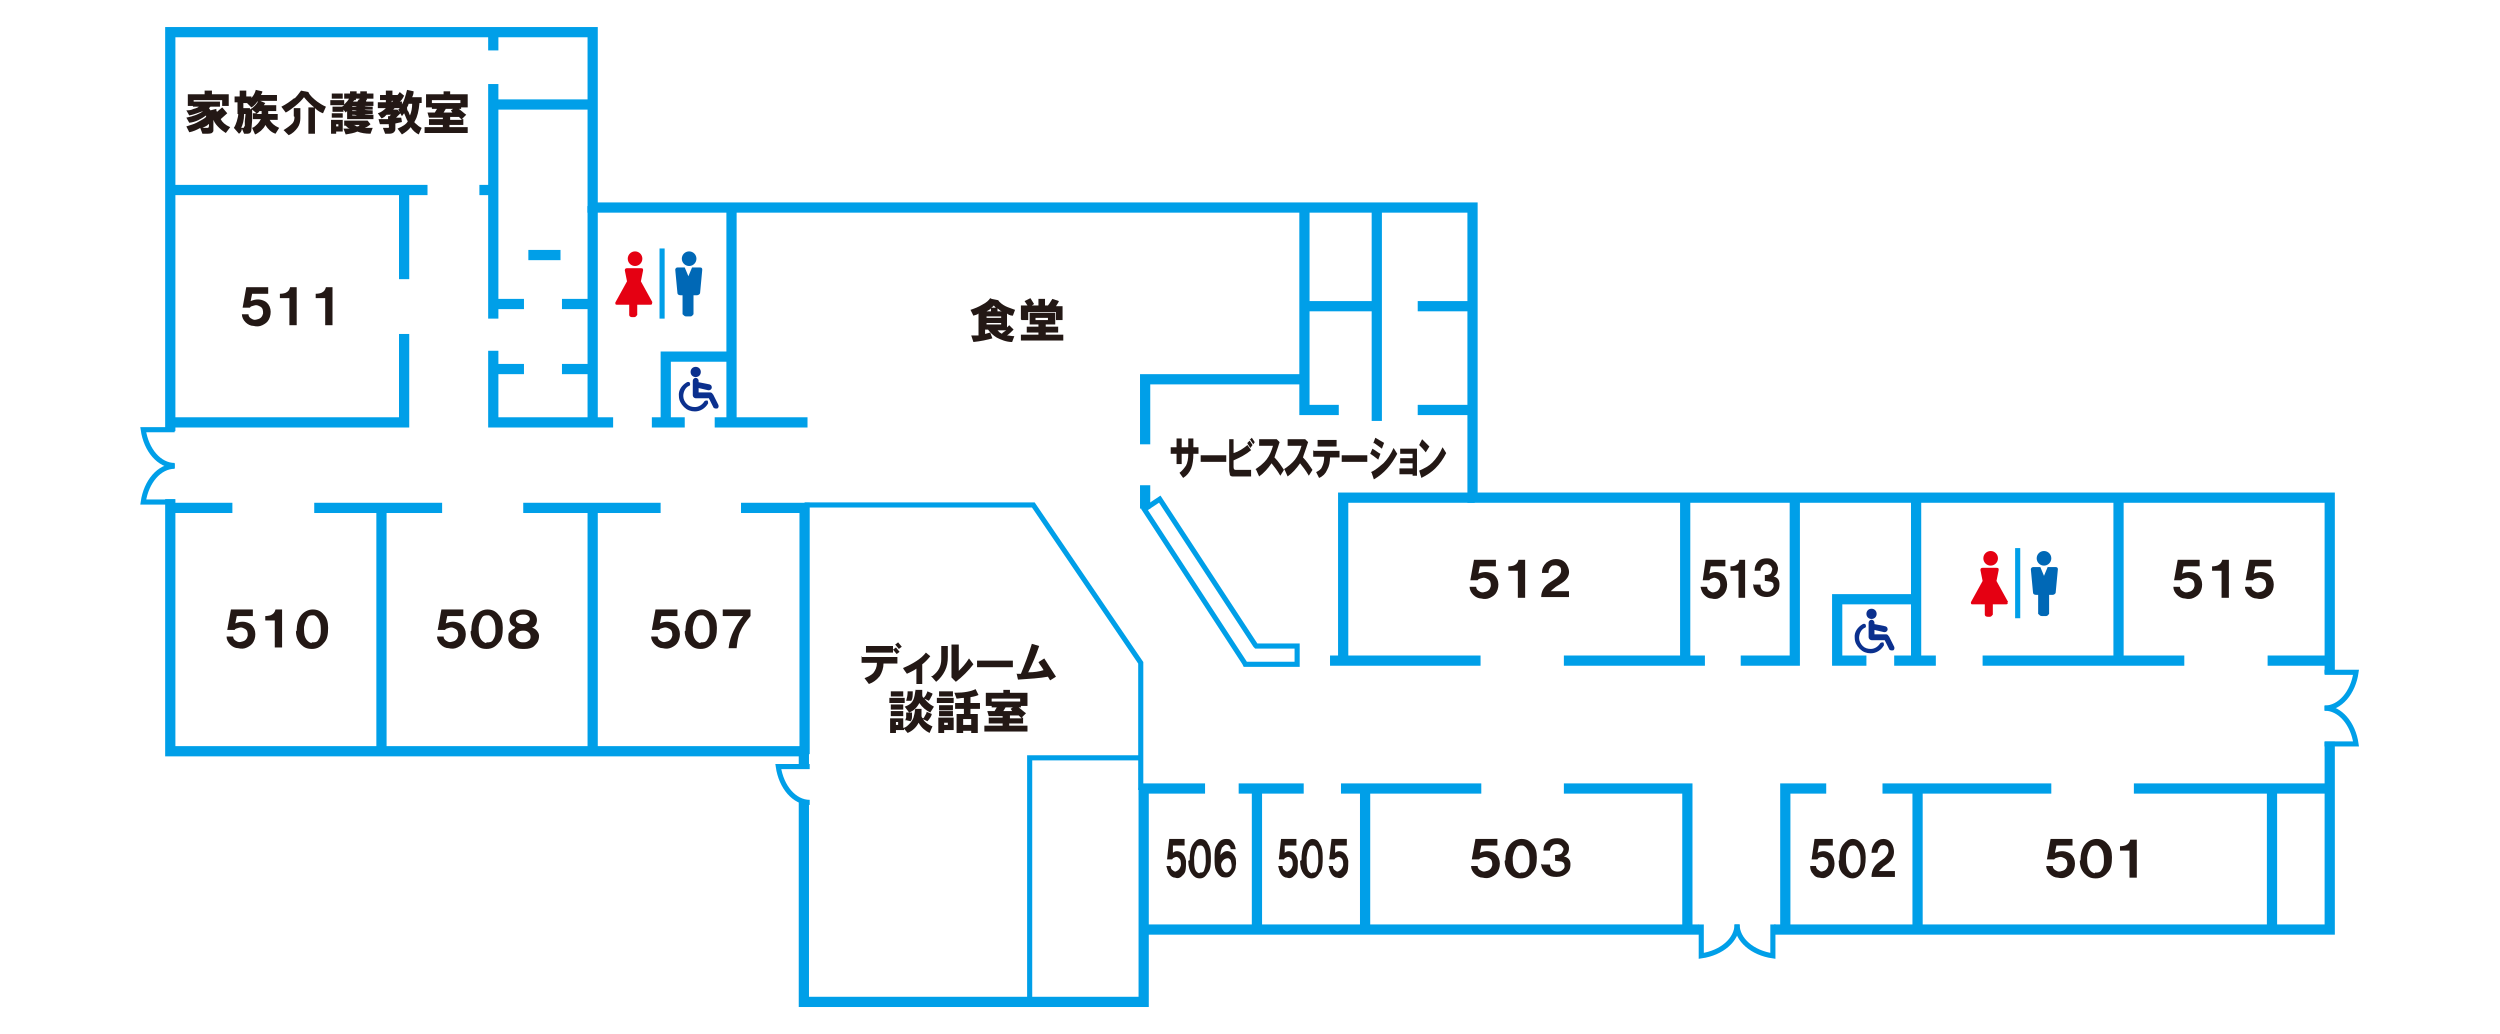 <?xml version="1.0" encoding="UTF-8"?>
<svg id="_3階B棟" data-name="3階B棟" xmlns="http://www.w3.org/2000/svg" version="1.1" viewBox="0 0 342.1 141.5">
  <defs>
    <style>
      .cls-1 {
        fill: #231815;
      }

      .cls-1, .cls-2, .cls-3, .cls-4 {
        stroke-width: 0px;
      }

      .cls-5 {
        stroke-width: .7px;
      }

      .cls-5, .cls-6 {
        fill: none;
        stroke: #009fe8;
        stroke-miterlimit: 10;
      }

      .cls-6 {
        stroke-width: 1.4px;
      }

      .cls-2 {
        fill: #0b308e;
      }

      .cls-3 {
        fill: #e50012;
      }

      .cls-4 {
        fill: #0068b6;
      }
    </style>
  </defs>
  <polyline class="cls-6" points="110 109.6 110 137.1 156.5 137.1 156.5 107.8"/>
  <polyline class="cls-6" points="23.3 68.3 23.3 102.8 110 102.8 110 105.1"/>
  <polyline class="cls-6" points="318.8 92.2 318.8 68.1 201.5 68.1 201.5 28.4 81.1 28.4 81.1 4.4 23.3 4.4 23.3 59"/>
  <polyline class="cls-6" points="242.8 127.2 318.8 127.2 318.8 101.5"/>
  <line class="cls-6" x1="232.5" y1="127.2" x2="156.5" y2="127.2"/>
  <line class="cls-6" x1="52.2" y1="103" x2="52.2" y2="69.6"/>
  <line class="cls-6" x1="81.1" y1="103" x2="81.1" y2="69.6"/>
  <line class="cls-6" x1="81.1" y1="57.4" x2="81.1" y2="28.2"/>
  <line class="cls-5" x1="90.6" y1="43.6" x2="90.6" y2="34"/>
  <line class="cls-5" x1="276.1" y1="84.6" x2="276.1" y2="75"/>
  <line class="cls-6" x1="23.3" y1="26" x2="58.5" y2="26"/>
  <line class="cls-6" x1="67.5" y1="14.3" x2="81.2" y2="14.3"/>
  <polyline class="cls-6" points="55.3 45.7 55.3 57.8 23.7 57.8"/>
  <polyline class="cls-6" points="67.5 48 67.5 57.8 83.9 57.8"/>
  <line class="cls-6" x1="97.8" y1="57.8" x2="110.5" y2="57.8"/>
  <polyline class="cls-6" points="99.9 48.8 91.1 48.8 91.1 57.7"/>
  <line class="cls-6" x1="55.3" y1="26.1" x2="55.3" y2="38.2"/>
  <line class="cls-6" x1="67.5" y1="11.5" x2="67.5" y2="43.6"/>
  <line class="cls-6" x1="67.5" y1="4.4" x2="67.5" y2="6.9"/>
  <polyline class="cls-6" points="110.1 103.2 110.1 69.5 101.4 69.5"/>
  <line class="cls-6" x1="43" y1="69.5" x2="60.5" y2="69.5"/>
  <line class="cls-6" x1="23.2" y1="69.5" x2="31.8" y2="69.5"/>
  <path class="cls-5" d="M110.8,109.8c-2.1,0-3.9-2.1-4.3-4.9h4.3"/>
  <g>
    <path class="cls-5" d="M318.1,96.9c2.1,0,3.9-2.1,4.3-4.9h-4.3"/>
    <path class="cls-5" d="M318.1,96.9c2.1,0,3.9,2.1,4.3,4.9h-4.3"/>
  </g>
  <g>
    <path class="cls-5" d="M23.9,63.8c-2.1,0-3.9,2.1-4.3,4.9h4.3"/>
    <path class="cls-5" d="M23.9,63.7c-2.1,0-3.9-2.1-4.3-4.9h4.3"/>
  </g>
  <g>
    <path class="cls-5" d="M237.7,126.5c0,2.1,2.1,3.9,4.9,4.3v-4.3"/>
    <path class="cls-5" d="M237.7,126.5c0,2.1-2.1,3.9-4.9,4.3v-4.3"/>
  </g>
  <line class="cls-6" x1="71.6" y1="69.5" x2="90.4" y2="69.5"/>
  <line class="cls-6" x1="172" y1="127" x2="172" y2="108"/>
  <line class="cls-6" x1="169.5" y1="107.9" x2="178.4" y2="107.9"/>
  <line class="cls-6" x1="183.5" y1="107.9" x2="202.7" y2="107.9"/>
  <line class="cls-6" x1="257.6" y1="107.9" x2="280.7" y2="107.9"/>
  <line class="cls-6" x1="292" y1="107.9" x2="318.7" y2="107.9"/>
  <line class="cls-6" x1="310.3" y1="90.4" x2="318.7" y2="90.4"/>
  <line class="cls-6" x1="214" y1="90.4" x2="233.3" y2="90.4"/>
  <line class="cls-6" x1="182" y1="90.4" x2="202.6" y2="90.4"/>
  <polyline class="cls-6" points="214 107.9 230.9 107.9 230.9 127"/>
  <polyline class="cls-6" points="249.9 107.9 244.3 107.9 244.3 127"/>
  <line class="cls-6" x1="65.6" y1="26" x2="67.3" y2="26"/>
  <line class="cls-6" x1="72.3" y1="34.9" x2="76.7" y2="34.9"/>
  <line class="cls-6" x1="67.3" y1="41.6" x2="71.7" y2="41.6"/>
  <line class="cls-6" x1="76.9" y1="41.6" x2="81" y2="41.6"/>
  <line class="cls-6" x1="67.3" y1="50.5" x2="71.7" y2="50.5"/>
  <line class="cls-6" x1="76.9" y1="50.5" x2="81" y2="50.5"/>
  <line class="cls-6" x1="100.1" y1="28.5" x2="100.1" y2="57.6"/>
  <line class="cls-6" x1="188.4" y1="28.5" x2="188.4" y2="57.6"/>
  <line class="cls-6" x1="194" y1="56.1" x2="201.7" y2="56.1"/>
  <line class="cls-6" x1="194" y1="41.9" x2="201.7" y2="41.9"/>
  <line class="cls-6" x1="178.4" y1="41.9" x2="188.2" y2="41.9"/>
  <polyline class="cls-6" points="178.6 51.9 156.7 51.9 156.7 60.8"/>
  <line class="cls-6" x1="156.7" y1="66.4" x2="156.7" y2="69.6"/>
  <polyline class="cls-6" points="178.5 28.5 178.5 56.1 183.2 56.1"/>
  <line class="cls-6" x1="89.2" y1="57.8" x2="93.7" y2="57.8"/>
  <polyline class="cls-5" points="110.1 69.1 141.4 69.1 156.1 90.7 156.1 108.1"/>
  <polyline class="cls-5" points="155.9 103.7 140.9 103.7 140.9 136.6"/>
  <polygon class="cls-5" points="170.3 90.7 156.6 69.7 158.7 68.3 171.8 88.3 171.9 88.4 177.5 88.4 177.5 90.9 170.4 90.9 170.3 90.7"/>
  <line class="cls-6" x1="156.2" y1="107.9" x2="164.9" y2="107.9"/>
  <line class="cls-6" x1="186.8" y1="127" x2="186.8" y2="108"/>
  <line class="cls-6" x1="262.4" y1="127" x2="262.4" y2="108"/>
  <line class="cls-6" x1="289.9" y1="90.3" x2="289.9" y2="68.2"/>
  <line class="cls-6" x1="230.6" y1="90.3" x2="230.6" y2="68.2"/>
  <line class="cls-6" x1="259.2" y1="90.4" x2="264.9" y2="90.4"/>
  <line class="cls-6" x1="262.2" y1="90.3" x2="262.2" y2="68.2"/>
  <line class="cls-6" x1="310.9" y1="127" x2="310.9" y2="107.6"/>
  <line class="cls-6" x1="271.3" y1="90.4" x2="298.9" y2="90.4"/>
  <polyline class="cls-6" points="238.2 90.4 245.6 90.4 245.6 68.2"/>
  <polyline class="cls-6" points="255.4 90.4 251.4 90.4 251.4 82 261.9 82"/>
  <polyline class="cls-6" points="201.8 68.1 183.8 68.1 183.8 90.5"/>
  <g>
    <g>
      <path class="cls-2" d="M97.5,53.9c0-.1-.2-.2-.3-.2h-1.6v-.6l1.3.3s0,0,.1,0c.2,0,.3-.1.4-.3,0-.2,0-.4-.3-.5l-1.5-.3v-.2c0-.2-.2-.4-.4-.4s-.4.2-.4.4v2c0,.2.2.4.4.4h1.8s.6,1.2.6,1.2c0,.1.2.2.3.2s.1,0,.2,0c.2,0,.3-.3.2-.5l-.7-1.4Z"/>
      <path class="cls-2" d="M95.2,51.6c.4,0,.7-.3.7-.7s-.3-.7-.7-.7-.7.3-.7.7.3.7.7.7Z"/>
    </g>
    <path class="cls-2" d="M95.1,56.3s0,0,0,0c.7,0,1.4-.4,1.8-1.1,0-.1,0-.3-.1-.4-.1,0-.3,0-.4.1-.3.5-.8.8-1.3.8-.4,0-.8-.1-1.1-.4-.3-.3-.5-.7-.5-1.1,0-.6.3-1.2.8-1.4.1,0,.2-.2.1-.4,0-.1-.2-.2-.4-.1-.7.4-1.2,1.1-1.1,1.9,0,.6.3,1.1.7,1.5.4.4.9.6,1.5.6Z"/>
  </g>
  <g>
    <g>
      <path class="cls-2" d="M258.4,87c0-.1-.2-.2-.3-.2h-1.6v-.6l1.3.3s0,0,.1,0c.2,0,.3-.1.4-.3,0-.2,0-.4-.3-.5l-1.5-.3v-.2c0-.2-.2-.4-.4-.4s-.4.2-.4.4v2c0,.2.2.4.4.4h1.8s.6,1.2.6,1.2c0,.1.2.2.3.2s.1,0,.2,0c.2,0,.3-.3.2-.5l-.7-1.4Z"/>
      <path class="cls-2" d="M256.1,84.7c.4,0,.7-.3.7-.7s-.3-.7-.7-.7-.7.3-.7.7.3.7.7.7Z"/>
    </g>
    <path class="cls-2" d="M256,89.4s0,0,0,0c.7,0,1.4-.4,1.8-1.1,0-.1,0-.3-.1-.4-.1,0-.3,0-.4.1-.3.5-.8.8-1.3.8-.4,0-.8-.1-1.1-.4-.3-.3-.5-.7-.5-1.1,0-.6.3-1.2.8-1.4.1,0,.2-.2.1-.4,0-.1-.2-.2-.4-.1-.7.4-1.2,1.1-1.1,1.9,0,.6.3,1.1.7,1.5.4.4.9.6,1.5.6Z"/>
  </g>
  <g>
    <circle class="cls-3" cx="86.9" cy="35.4" r="1"/>
    <path class="cls-3" d="M89.3,41.4l-1.6-2.9.3-1.5c0-.2,0-.3-.3-.3h-1.9c-.2,0-.3.1-.3.3l.3,1.5-1.6,2.9c0,.2,0,.3.2.3h1.7v1.4c0,.2.2.3.4.3h.3c.2,0,.3-.2.4-.3v-1.4h1.8c.2,0,.3-.1.2-.3Z"/>
  </g>
  <g>
    <circle class="cls-4" cx="94.3" cy="35.4" r="1"/>
    <path class="cls-4" d="M95.7,36.6h-1s-.5,1.2-.5,1.2l-.5-1.2h-1c-.2,0-.3.2-.3.3l.3,3.2c0,.2.2.3.4.3h.3v2.6c.2.2.3.3.5.3h.6c.2,0,.3-.2.4-.3v-2.6h.5c.2,0,.4-.2.4-.3l.3-3.2c0-.2-.1-.3-.3-.3Z"/>
  </g>
  <g>
    <circle class="cls-3" cx="272.4" cy="76.4" r="1"/>
    <path class="cls-3" d="M274.8,82.4l-1.6-2.9.3-1.5c0-.2,0-.3-.3-.3h-1.9c-.2,0-.3.1-.3.3l.3,1.5-1.6,2.9c0,.2,0,.3.2.3h1.7v1.4c0,.2.2.3.4.3h.3c.2,0,.3-.2.4-.3v-1.4h1.8c.2,0,.3-.1.2-.3Z"/>
  </g>
  <g>
    <circle class="cls-4" cx="279.7" cy="76.4" r="1"/>
    <path class="cls-4" d="M281.2,77.6h-1s-.5,1.2-.5,1.2l-.5-1.2h-1c-.2,0-.3.2-.3.3l.3,3.2c0,.2.2.3.4.3h.3v2.6c.2.2.3.3.5.3h.6c.2,0,.3-.2.4-.3v-2.6h.5c.2,0,.4-.2.4-.3l.3-3.2c0-.2-.1-.3-.3-.3Z"/>
  </g>
  <g>
    <path class="cls-1" d="M25.7,14.5v-1.6h2.3v-.5h1v.5h2.3v1.6h-.9v-.8h-3.9v.8h-.9ZM30.5,14.8l.6.7-.9.8c.2.4.6.8,1.3,1.1l-.6.8c-.3-.2-.6-.4-.9-.7-.3-.3-.6-.6-.8-1.1v.3c0,.2,0,.5,0,.7,0,.2,0,.4,0,.5,0,.1-.1.2-.2.3,0,0-.2.1-.6.1h-.7l-.3-.8c-.5.3-1,.5-1.5.6l-.4-.8c.6-.2,1-.3,1.4-.5.5-.3,1-.5,1.3-.8v-.2c-.7.5-1.4.9-2.3,1l-.4-.7c1-.2,1.8-.5,2.3-.9h0c-.6.2-1.3.5-1.9.6l-.4-.7c.3,0,.6,0,1-.2.4-.1.6-.2.7-.3h-.8v-.7h3.7v.7h-1.3l-.2.2.2.3.8-.2c0,.1,0,.3.1.4l.7-.6ZM28.5,17c-.1.2-.4.3-.8.5h.4c.1,0,.2,0,.3,0,.2,0,.2-.2.2-.5Z"/>
    <path class="cls-1" d="M32.5,15.6v-1.6h-.4v-.8h.7v-.8h.9v.8h.7v.2c.3-.3.5-.7.6-1.1l.9.2c0,.2-.1.3-.2.5h2.2v.8h-2.3l.7.3-.2.3h1.7v.8h-1.1v.4h1.3v.8h-1.1c.2.4.6.8,1.3,1.1l-.5.8c-.6-.2-1-.6-1.4-1.2-.1.3-.3.5-.6.8-.3.2-.5.4-.8.5l-.4-.9c.3-.1.5-.3.7-.5.2-.2.4-.5.5-.7h-1.1v-.8h.5l-.6-.5v1.5c0,0-.1,1.2-.1,1.2,0,.4-.2.6-.5.6h-.5l-.3-.7c0,.3-.2.6-.4.7l-.7-.8c.2-.3.3-.6.4-.9.1-.4.2-.7.2-1ZM35.4,13.9h-.2c0,0-.1.2-.3.4-.2.2-.3.3-.5.4l-.6-.6h-.5v.7h.9v.2c.5-.3.9-.7,1.1-1.1ZM35,15.6h.8v-.4h-.3c-.1.2-.3.3-.4.4ZM33.5,17.3v-.7c0,0,.1-1,.1-1h-.2c0,.9-.2,1.5-.4,1.9h.3c0,0,.1,0,.1-.2Z"/>
    <path class="cls-1" d="M40.3,13.5c.3-.3.6-.7.9-1.1l1,.2h0c.2.5.7.9,1.2,1.3.3.2.7.5,1.2.7l-.4.9c-.3-.1-.7-.3-1.1-.7v3.5h-.9v-3.6h.8c-.5-.4-1-.9-1.4-1.4-.3.4-.7.8-1.2,1.2-.5.4-.9.7-1.3.9l-.6-.8c.6-.3,1.2-.7,1.8-1.2ZM40.2,15.9v-1.1h.9v1.4c0,.4-.1.9-.4,1.3-.3.4-.7.8-1.2,1l-.7-.7c.5-.3.9-.6,1.2-.9.2-.2.3-.5.3-.9Z"/>
    <path class="cls-1" d="M47.8,13.5h-.7v-.7h.8v-.3h.9v.3h.5v-.3h.9v.3h.9v.7h-.9v.2h-.1v.2c-.1,0,1,0,1,0v.6h-1.2c0,.1,1.1.1,1.1.1v.4h-1.1c0,.1,1.1.1,1.1.1v.5h-1.1c0,.1,1.2.1,1.2.1v.6h-3.6v-1.1l-.2.2-.3-.4v.3h-1.5v-.7h1.3l.3-.2h-1.9v-.7h1.9v.6c.3-.3.6-.6.7-.9ZM45.4,12.8h1.5v.7h-1.5v-.7ZM48.4,13.9h.5l.2-.3h.1s0-.1,0-.1h-.5v.2h-.2l-.2.2ZM48.2,14.6h.6c0-.1-.6-.1-.6-.1h0ZM48.2,15.2h.6c0-.1-.6-.1-.6-.1h0ZM45.4,16.1v-.6h1.5v.6h-1.5ZM48.2,15.8h.6c0-.1-.6-.1-.6-.1h0ZM45.3,16.4h1.6v1.6h-.9v.3h-.7v-1.9ZM47.1,17.1v-.6h3.2s.4.5.4.5c-.2.2-.5.4-.8.5.2,0,.6,0,1.1,0l-.3.8c-.7,0-1.3-.1-1.8-.3-.4.2-1,.3-1.6.4l-.3-.8c.3,0,.6,0,.9,0-.2,0-.4-.2-.6-.4h-.2ZM46,17.3h.3v-.3h-.3v.3ZM49.2,17.1h-.8c.1,0,.3.1.4.2.2,0,.3,0,.4-.2Z"/>
    <path class="cls-1" d="M56.7,16.7c0,.1.2.2.4.4.2.2.4.3.6.4l-.4.9c-.4-.2-.8-.5-1.1-1-.3.4-.7.7-1.2,1l-.6-.8c.7-.3,1.2-.6,1.4-1-.2-.3-.3-.7-.5-1.1l-.3.4-.5-.9.2-.2h-.7l-.2.2h.6l.4.5-.6.6h.7c0-.1.1.6.1.6l-.9.2v.7c0,.2,0,.3-.2.5-.1.1-.3.2-.6.2h-.6l-.3-.8h.6c.2,0,.3,0,.2-.3v-.2h-1.2c0,.1-.2-.7-.2-.7h1.3v-.4h.2s.2-.2.2-.2h-.6c0,0-.1.1-.3.3-.2.1-.3.2-.4.2l-.5-.7c.4-.1.8-.4,1.1-.7h-1.1v-.8h1.1v-.3h-.8v-.7h.8v-.6h.9v.6h.7c.2-.2.2-.3.3-.4l.6.5c-.2.4-.4.7-.6.8h.3v.4c.3-.5.5-1.2.7-2l.9.2c0,.1,0,.4-.2.8h1.3v.8h-.3c-.1,1.1-.3,1.9-.6,2.4ZM53.6,14l.2-.2h-.2v.2ZM56.4,14.2h-.5c0,.2-.1.3-.2.5,0,.2,0,.4.2.6.1.3.2.5.2.5.2-.5.3-1,.3-1.6Z"/>
    <path class="cls-1" d="M59.9,14.9h-.8v-.2h-.8v-1.8h2.4v-.4h.9v.4h2.4v1.8h-.9v.2h-.3c.4.3.7.6,1,.8l-.6.6h.2v.8h-1.9v.3h2.5v.8h-5.9v-.8h2.5v-.3h-1.9v-.8h1.9v-.2h-1.9c0,0-.2-.7-.2-.7h1l.3-.5ZM63,14.1v-.4h-3.9v.4h3.9ZM60.7,15.4h1.2c0,0-.2-.3-.2-.3l.3-.2h-1l-.3.5ZM61.6,16.4h1.6l-.4-.4h-1.2v.4Z"/>
  </g>
  <g>
    <path class="cls-1" d="M135.7,40.9l1,.2h-.1c.2.3.6.6,1,.8.4.2.8.3,1.3.5l-.3.8c-.4,0-.7-.2-.8-.3v1.9l.3-.3.6.6c-.3.3-.6.6-.9.8.3,0,.6.1,1,.1l-.3.8c-.8,0-1.5-.3-2.1-.6-.5-.3-.9-.7-1.2-1.1h-.4v.6l.7-.2.3.8c-.7.2-1.6.4-2.6.5l-.3-.9h1v-3c-.2.2-.5.2-.7.3l-.4-.8c.6-.2,1.1-.4,1.6-.7.6-.3.9-.6,1.1-.9ZM135.6,42.1h.7c-.1,0-.2-.2-.3-.3-.2.2-.3.3-.4.3ZM136.5,42.6h.6c-.2,0-.3-.2-.6-.4v.4ZM135,42.6h.6v-.4c-.2.2-.4.3-.6.4ZM135,43.5h2v-.2h-2v.2ZM135,44.4h2v-.2h-2v.2ZM137.1,45.6c.2-.1.4-.3.6-.4h-1.2c0,0,.2.2.3.3.2.1.3.2.4.2Z"/>
    <path class="cls-1" d="M139.7,43.7v-1.9h.9l-.4-.6.8-.4.5.8-.3.2h.9v-.9h.9v.9h.4c.1-.1.3-.4.6-.9l.9.3c-.1.3-.3.5-.4.7h.9v1.9h-.9v-1.1h-3.8v1.1h-.9ZM139.7,45.8h2.4v-.3h-1.6v-.8h1.6v-.3h-1.2v-1.6h3.5v1.6h-1.3v.3h1.7v.8h-1.7v.3h2.4v.8h-5.8v-.8ZM141.7,43.8h1.7v-.3h-1.7v.3Z"/>
  </g>
  <g>
    <path class="cls-1" d="M122.5,88.2l.4-.3.5.6-.4.3-.5-.6ZM118.5,88.4h3.7v.9h-3.7v-.9ZM122.2,88.9l.4-.3.5.6-.4.3-.5-.6ZM117.8,89.9h5v.9h-1.9c0,.6-.2,1.2-.5,1.7-.4.5-.9.9-1.5,1.1l-.6-.8c.5-.2.9-.4,1.2-.7.3-.4.5-.8.5-1.4h-2.1v-.9Z"/>
    <path class="cls-1" d="M123.6,91.4c1.4-.6,2.5-1.3,3.1-2.1l.6.5c-.4.5-.8.9-1.1,1.1v2.7h-.8v-2.1c-.4.3-.9.5-1.3.7l-.5-.7Z"/>
    <path class="cls-1" d="M130.2,92.7h0v-4.5h1v3.6c.4-.4.9-.9,1.4-1.7l.6.8c-.7.9-1.5,1.7-2.4,2.4l-.7-.7ZM127.6,92.5c.8-.6,1.2-1.3,1.2-2.3v-1.8h.9v1.5c0,.7-.1,1.3-.4,1.9-.3.6-.7,1.1-1.2,1.5l-.7-.8Z"/>
    <path class="cls-1" d="M133.7,90.4h4.9v.9h-4.9v-.9Z"/>
    <path class="cls-1" d="M139.1,92.2h.6c.5-1.2,1-2.5,1.5-4.1l1,.3c-.4,1.2-.9,2.4-1.5,3.6.8,0,1.5-.1,2.1-.3-.2-.4-.5-.7-.7-1.1l.8-.5c.4.6.9,1.4,1.6,2.5l-.8.5-.3-.5c-1.1.2-2.5.3-4.1.4l-.2-.9Z"/>
    <path class="cls-1" d="M125.3,94.4h.9v.6c0,.2,0,.4.2.5,0,0,.2-.2.3-.4.1-.2.2-.4.2-.5l.7.3c0,.2-.1.3-.2.5-.1.2-.2.4-.3.5l-.6-.3c.3.4.7.8,1.3,1.1l-.5.8c-.6-.3-1.1-.7-1.5-1.3-.3.6-.8,1.1-1.4,1.3l-.6-.8c.6-.2,1-.5,1.2-1,.1-.2.2-.7.3-1.4ZM121.9,94.6h1.7v.7h-1.7v-.7ZM124.7,95.9h-.7c.1-.4.2-.7.2-1.3h.7c0,.6,0,1-.2,1.3ZM123.8,96.2h-2.1v-.7h2.1v.7ZM121.9,96.4h1.7v.7h-1.7v-.7ZM125.3,97h.8v.9c0,.1,0,.3.2.4.1,0,.2-.2.3-.4.1-.2.2-.3.2-.5l.7.3c0,0,0,.2-.2.5-.2.3-.3.4-.4.5l-.6-.3c.3.5.8.8,1.3,1l-.4.9c-.6-.3-1.1-.7-1.5-1.4-.3.6-.8,1.1-1.5,1.4l-.5-.6v.2h-1.1v.4h-.8v-2h1.8v1.3c.3,0,.6-.3.8-.5.3-.3.5-.6.6-.9.1-.4.2-.7.2-1.1ZM121.9,98v-.7h1.7v.7h-1.7ZM123.9,98.6c0,0,0-.2.1-.4,0-.3,0-.5,0-.7h.8c0,.2,0,.4,0,.6,0,.3-.1.5-.2.6l-.8-.2ZM122.6,99.2h.3v-.4h-.3v.4Z"/>
    <path class="cls-1" d="M131.9,95.5c-.4,0-.7.1-1,.1l-.3-.8c1.4,0,2.3-.2,2.9-.5l.4.8c-.2.1-.5.2-1.1.3v.8h1.3v.8h-1.3v.7h1v2.6h-.9v-.3h-1.1v.3h-.9v-2.6h1v-.7h-1.2v-.8h1.2v-.6ZM128.5,95.3v-.7h1.9v.7h-1.9ZM128.2,95.5h2.3v.7h-2.3v-.7ZM128.5,97.2v-.7h1.9v.7h-1.9ZM128.5,97.3h1.9v.7h-1.9v-.7ZM128.4,100.2v-2h2.1v1.7h-1.3v.4h-.8ZM131.8,99.2h1.1v-.8h-1.1v.8ZM129.2,99.2h.5v-.3h-.5v.3Z"/>
    <path class="cls-1" d="M136.5,96.8h-.8v-.2h-.8v-1.8h2.4v-.4h.9v.4h2.4v1.8h-.9v.2h-.3c.4.3.7.6,1,.8l-.6.6h.2v.8h-1.9v.3h2.5v.8h-5.9v-.8h2.5v-.3h-1.9v-.8h1.9v-.2h-1.9c0,0-.2-.7-.2-.7h1l.3-.5ZM139.6,96v-.4h-3.9v.4h3.9ZM137.3,97.3h1.2c0,0-.2-.3-.2-.3l.3-.2h-1l-.3.5ZM138.2,98.3h1.6l-.4-.4h-1.2v.4Z"/>
  </g>
  <g>
    <path class="cls-1" d="M160.2,62.1v-.9h.8v-1.2h.7v1.2h.9v-1.2h.7v1.2h.7v.9h-.7c0,.8-.1,1.5-.3,2-.2.5-.6,1-1.1,1.3l-.5-.7c.4-.3.7-.7.9-1,.2-.4.3-.9.3-1.6h-.9v1.4h-.7v-1.4h-.8Z"/>
    <path class="cls-1" d="M164.3,62.3h3.5v.9h-3.5v-.9Z"/>
    <path class="cls-1" d="M171,60.2l.3-.3.4.6-.2.3-.4-.6ZM168.8,60v2c.7-.2,1.3-.6,1.9-1.1l.5.7c-.7.6-1.5,1-2.4,1.4v.9c0,.3.1.4.3.4.6,0,1.2,0,2.1,0v.9h-2.4c-.2,0-.4,0-.5-.2,0-.2-.1-.4-.1-.7v-4.2h.6ZM170.7,60.6l.3-.3.4.6-.3.4-.4-.6Z"/>
    <path class="cls-1" d="M171.8,64.2c.6-.4,1.1-.8,1.5-1.3.4-.5.7-1.2.9-1.9h-1.9v-.9h2.4c0,0,.4.4.4.4-.3,1-.6,1.7-.7,2.1.5.5.9,1.1,1.3,1.7l-.5.8c-.4-.7-.8-1.2-1.2-1.7-.5.7-1,1.3-1.7,1.8l-.4-.9Z"/>
    <path class="cls-1" d="M175.7,64.2c.6-.4,1.1-.8,1.5-1.3.4-.5.7-1.2.9-1.9h-1.9v-.9h2.4c0,0,.4.4.4.4-.3,1-.6,1.7-.7,2.1.5.5.9,1.1,1.3,1.7l-.5.8c-.4-.7-.8-1.2-1.2-1.7-.5.7-1,1.3-1.7,1.8l-.4-.9Z"/>
    <path class="cls-1" d="M180.3,60.2h2.6v.9h-2.6v-.9ZM179.8,61.7h3.5v.9h-1.3c0,.6-.1,1.2-.4,1.7-.2.5-.6.9-1.1,1.1l-.4-.8c.4-.2.7-.4.8-.7.2-.4.3-.8.3-1.4h-1.5v-.9Z"/>
    <path class="cls-1" d="M183.6,62.3h3.5v.9h-3.5v-.9Z"/>
    <path class="cls-1" d="M187.9,60.7l.3-.8c.3.2.7.4,1.2.7l-.3.8c-.4-.3-.8-.6-1.1-.8ZM187.6,64.6c.7-.3,1.2-.8,1.7-1.2.5-.5,1-1.2,1.4-2.1l.5.8c-.8,1.5-1.8,2.7-3.2,3.5l-.3-.9ZM187.5,62.1l.3-.7c.4.2.7.5,1.1.7l-.3.8c-.5-.4-.9-.7-1.1-.8Z"/>
    <path class="cls-1" d="M191.5,64.1h1.8v-.7h-1.7v-.7h1.7v-.6h-1.7v-.7h2.3v3.7h-.6v-.2h-1.8v-.7Z"/>
    <path class="cls-1" d="M194.2,60.9l.4-.8c.3.3.6.6,1,1l-.5.8c-.3-.4-.6-.7-.9-1ZM194.2,64.4c.7-.3,1.3-.6,1.8-1.1.5-.5,1-1.2,1.4-2.1l.5.8c-.4.8-.9,1.5-1.5,2.1-.5.5-1.1.9-1.9,1.3l-.3-1Z"/>
  </g>
  <g>
    <path class="cls-1" d="M33.1,43h.9c0,.3.2.5.4.6.3.2.5.2.8.1.5-.1.7-.4.8-.8,0-.4,0-.8-.5-1-.2-.1-.4-.2-.7-.1s-.5.1-.6.3h-1l.5-2.8h3v.9h-2.2l-.2,1c.7-.3,1.3-.3,1.9,0,.4.2.7.6.8,1.1.1.5,0,1-.2,1.4-.2.4-.5.6-.9.8-.4.2-.8.2-1.2.1-.4,0-.8-.2-1.1-.5-.3-.3-.5-.7-.5-1.1Z"/>
    <path class="cls-1" d="M38.3,40.8v-.6c.4,0,.8-.1.9-.2.2-.1.4-.3.5-.7h.9v5.2h-1v-3.7h-1.3Z"/>
    <path class="cls-1" d="M43.2,40.8v-.6c.4,0,.8-.1.9-.2.2-.1.4-.3.5-.7h.9v5.2h-1v-3.7h-1.3Z"/>
  </g>
  <g>
    <path class="cls-1" d="M31,87.1h.9c0,.3.2.5.4.6.3.2.5.2.8.1.5-.1.7-.4.8-.8,0-.4,0-.8-.5-1-.2-.1-.4-.2-.7-.1s-.5.1-.6.3h-1l.5-2.8h3v.9h-2.2l-.2,1c.7-.3,1.3-.3,1.9,0,.4.2.7.6.8,1.1.1.5,0,1-.2,1.4-.2.4-.5.6-.9.8-.4.2-.8.2-1.2.1-.4,0-.8-.2-1.1-.5-.3-.3-.5-.7-.5-1.1Z"/>
    <path class="cls-1" d="M36.3,84.9v-.6c.4,0,.8-.1.9-.2.2-.1.4-.3.5-.7h.9v5.2h-1v-3.7h-1.3Z"/>
    <path class="cls-1" d="M40.6,86.3c0-.9.2-1.6.6-2.1.4-.5,1-.8,1.6-.8s1.1.2,1.5.7c.4.4.6,1,.6,1.8,0,.9-.1,1.6-.6,2.1-.4.5-.9.8-1.6.8s-1.1-.2-1.5-.6c-.4-.4-.7-1-.7-1.8ZM42.7,87.9c.4,0,.7,0,.9-.4.2-.3.3-.6.3-1.1,0-.6,0-1-.2-1.5-.2-.4-.5-.7-.8-.7-.4,0-.7,0-.9.4-.2.3-.3.7-.4,1.2,0,.6,0,1.1.2,1.5.2.4.5.6.8.7Z"/>
  </g>
  <g>
    <path class="cls-1" d="M59.8,87.1h.9c0,.3.2.5.4.6.3.2.5.2.8.1.5-.1.7-.4.8-.8,0-.4,0-.8-.5-1-.2-.1-.4-.2-.7-.1s-.5.1-.6.3h-1l.5-2.8h3v.9h-2.2l-.2,1c.7-.3,1.3-.3,1.9,0,.4.2.7.6.8,1.1.1.5,0,1-.2,1.4-.2.4-.5.6-.9.8-.4.2-.8.2-1.2.1-.4,0-.8-.2-1.1-.5-.3-.3-.5-.7-.5-1.1Z"/>
    <path class="cls-1" d="M64.5,86.3c0-.9.2-1.6.6-2.1.4-.5,1-.8,1.6-.8s1.1.2,1.5.7c.4.4.6,1,.6,1.8,0,.9-.1,1.6-.6,2.1-.4.5-.9.8-1.6.8s-1.1-.2-1.5-.6c-.4-.4-.7-1-.7-1.8ZM66.6,87.9c.4,0,.7,0,.9-.4.2-.3.3-.6.3-1.1,0-.6,0-1-.2-1.5-.2-.4-.5-.7-.8-.7-.4,0-.7,0-.9.4-.2.3-.3.7-.4,1.2,0,.6,0,1.1.2,1.5.2.4.5.6.8.7Z"/>
    <path class="cls-1" d="M70.5,85.8c-.3-.1-.6-.3-.7-.6-.1-.3-.1-.5,0-.8.1-.3.3-.6.6-.7.3-.2.7-.3,1.2-.3s.9.1,1.2.3c.3.2.5.4.6.7.1.3.1.6,0,.9-.1.3-.3.5-.6.6.4.1.6.3.8.6.2.3.2.6.1,1s-.3.6-.6.9c-.3.3-.8.4-1.3.4-.6,0-1.1,0-1.5-.3-.3-.2-.6-.5-.7-.8-.1-.4,0-.7,0-1,.2-.3.4-.5.8-.7ZM71.5,85.4c.3,0,.5,0,.7-.2.2-.1.2-.2.3-.4,0-.2,0-.3-.2-.5-.1-.1-.3-.2-.6-.2-.3,0-.6,0-.8.2-.2.1-.3.2-.3.4,0,.2,0,.3.2.5.2.1.4.2.7.2ZM71.5,87.9c.3,0,.6,0,.8-.2.2-.1.3-.3.3-.5,0-.2,0-.4-.2-.6-.2-.2-.4-.3-.7-.3s-.6,0-.8.2c-.2.1-.3.3-.3.5,0,.2,0,.4.2.6.2.2.4.3.7.3Z"/>
  </g>
  <g>
    <path class="cls-1" d="M89.1,87.1h.9c0,.3.2.5.4.6.3.2.5.2.8.1.5-.1.7-.4.8-.8,0-.4,0-.8-.5-1-.2-.1-.4-.2-.7-.1s-.5.1-.6.3h-1l.5-2.8h3v.9h-2.2l-.2,1c.7-.3,1.3-.3,1.9,0,.4.2.7.6.8,1.1.1.5,0,1-.2,1.4-.2.4-.5.6-.9.8-.4.2-.8.2-1.2.1-.4,0-.8-.2-1.1-.5-.3-.3-.5-.7-.5-1.1Z"/>
    <path class="cls-1" d="M93.8,86.3c0-.9.2-1.6.6-2.1.4-.5,1-.8,1.6-.8s1.1.2,1.5.7c.4.4.6,1,.6,1.8,0,.9-.1,1.6-.6,2.1-.4.5-.9.8-1.6.8s-1.1-.2-1.5-.6c-.4-.4-.7-1-.7-1.8ZM95.9,87.9c.4,0,.7,0,.9-.4.2-.3.3-.6.3-1.1,0-.6,0-1-.2-1.5-.2-.4-.5-.7-.8-.7-.4,0-.7,0-.9.4-.2.3-.3.7-.4,1.2,0,.6,0,1.1.2,1.5.2.4.5.6.8.7Z"/>
    <path class="cls-1" d="M98.9,84.2v-.8h3.8v.9c-.6.7-1.1,1.4-1.4,2.1-.3.6-.4,1.4-.5,2.3h-1.1c.1-1,.4-1.8.7-2.4.3-.6.7-1.3,1.3-2h-2.8Z"/>
  </g>
  <g>
    <g>
      <path class="cls-1" d="M159.5,118.5h.7c0,.3.1.5.3.6.2.2.4.2.5.1.3-.1.5-.4.6-.8,0-.4,0-.8-.3-1-.1-.1-.3-.2-.5-.1s-.3.1-.4.3h-.7l.3-2.8h2.1v.9h-1.6v1c.3-.3.8-.3,1.2,0,.3.2.5.6.6,1.1,0,.5,0,1-.1,1.4-.1.4-.4.6-.6.8-.3.2-.5.2-.8.1-.3,0-.6-.2-.8-.5-.2-.3-.3-.7-.4-1.1Z"/>
      <path class="cls-1" d="M162.8,117.7c0-.9.1-1.6.4-2.1.3-.5.7-.8,1.1-.8s.8.2,1,.7c.3.4.4,1,.4,1.8,0,.9,0,1.6-.4,2.1-.3.5-.6.8-1.1.8s-.8-.2-1.1-.6c-.3-.4-.5-1-.5-1.8ZM164.2,119.4c.3,0,.5,0,.6-.4.1-.3.2-.6.2-1.1,0-.6,0-1-.1-1.5-.1-.4-.3-.7-.6-.7-.3,0-.5,0-.6.4-.2.3-.2.7-.3,1.2,0,.6,0,1.1.1,1.5.1.4.3.6.6.7Z"/>
      <path class="cls-1" d="M169.1,116.2h-.7c0-.4-.3-.6-.6-.6-.2,0-.4.2-.6.4-.1.3-.2.6-.2,1,.5-.6,1-.7,1.6-.3.2.2.4.5.5.8,0,.3.1.6,0,1,0,.3-.1.6-.3.9-.2.3-.4.5-.6.6-.3.1-.6.1-1,0-.4-.2-.6-.5-.8-.9-.2-.4-.2-1-.2-1.7,0-.7,0-1.3.3-1.7.3-.6.7-.9,1.3-.9s.6.1.8.3c.3.3.4.6.5,1.1ZM167.8,119.4c.3,0,.5-.2.7-.6.1-.4,0-.7-.1-1.1-.2-.3-.4-.3-.7-.2-.3.1-.5.4-.6.7,0,.3,0,.5.2.8.2.3.3.4.6.4Z"/>
    </g>
    <g>
      <path class="cls-1" d="M174.8,118.5h.7c0,.3.1.5.3.6.2.2.4.2.5.1.3-.1.5-.4.6-.8,0-.4,0-.8-.3-1-.1-.1-.3-.2-.5-.1s-.3.1-.4.3h-.7l.3-2.8h2.1v.9h-1.6v1c.3-.3.8-.3,1.2,0,.3.2.5.6.6,1.1,0,.5,0,1-.1,1.4-.1.4-.4.6-.6.8-.3.2-.5.2-.8.1-.3,0-.6-.2-.8-.5-.2-.3-.3-.7-.4-1.1Z"/>
      <path class="cls-1" d="M178.1,117.7c0-.9.1-1.6.4-2.1.3-.5.7-.8,1.1-.8s.8.2,1,.7c.3.4.4,1,.4,1.8,0,.9,0,1.6-.4,2.1-.3.5-.6.8-1.1.8s-.8-.2-1.1-.6c-.3-.4-.5-1-.5-1.8ZM179.6,119.4c.3,0,.5,0,.6-.4.1-.3.2-.6.2-1.1,0-.6,0-1-.1-1.5-.1-.4-.3-.7-.6-.7-.3,0-.5,0-.6.4-.2.3-.2.7-.3,1.2,0,.6,0,1.1.1,1.5.1.4.3.6.6.7Z"/>
      <path class="cls-1" d="M181.7,118.5h.7c0,.3.1.5.3.6.2.2.4.2.5.1.3-.1.5-.4.6-.8,0-.4,0-.8-.3-1-.1-.1-.3-.2-.5-.1s-.3.1-.4.3h-.7l.3-2.8h2.1v.9h-1.6v1c.3-.3.8-.3,1.2,0,.3.2.5.6.6,1.1,0,.5,0,1-.1,1.4-.1.4-.4.6-.6.8-.3.2-.5.2-.8.1-.3,0-.6-.2-.8-.5-.2-.3-.3-.7-.4-1.1Z"/>
    </g>
    <g>
      <path class="cls-1" d="M201.3,118.5h.9c0,.3.2.5.4.6.3.2.5.2.8.1.5-.1.7-.4.8-.8,0-.4,0-.8-.5-1-.2-.1-.4-.2-.7-.1s-.5.1-.6.3h-1l.5-2.8h3v.9h-2.2l-.2,1c.7-.3,1.3-.3,1.9,0,.4.2.7.6.8,1.1.1.5,0,1-.2,1.4-.2.4-.5.6-.9.8-.4.2-.8.2-1.2.1-.4,0-.8-.2-1.1-.5-.3-.3-.5-.7-.5-1.1Z"/>
      <path class="cls-1" d="M206,117.7c0-.9.2-1.6.6-2.1.4-.5,1-.8,1.6-.8s1.1.2,1.5.7c.4.4.6,1,.6,1.8,0,.9-.1,1.6-.6,2.1-.4.5-.9.8-1.6.8s-1.1-.2-1.5-.6c-.4-.4-.7-1-.7-1.8ZM208.1,119.4c.4,0,.7,0,.9-.4.2-.3.3-.6.3-1.1,0-.6,0-1-.2-1.5-.2-.4-.5-.7-.8-.7-.4,0-.7,0-.9.4-.2.3-.3.7-.4,1.2,0,.6,0,1.1.2,1.5.2.4.5.6.8.7Z"/>
      <path class="cls-1" d="M211.1,118.3h1c0,.5.3.8.6.9.3.1.6.1.9,0,.3-.2.5-.4.5-.6,0-.4-.1-.6-.4-.7-.2,0-.5-.1-.9-.1v-.8c.5,0,.9-.1,1-.4.2-.3.2-.5,0-.7-.1-.2-.3-.3-.6-.4-.3,0-.6,0-.8.2-.2.2-.3.4-.3.7h-.9c0-.6.2-1,.6-1.3.3-.3.8-.4,1.3-.4s.8.1,1.1.4.5.5.5.9c0,.6-.2,1-.7,1.2.5.1.9.4.9,1,0,.4,0,.8-.4,1.2-.4.4-.9.6-1.5.6s-1-.1-1.4-.4c-.4-.4-.7-.8-.7-1.4Z"/>
    </g>
    <g>
      <path class="cls-1" d="M247.7,118.5h.8c0,.3.2.5.4.6.2.2.4.2.6.1.4-.1.6-.4.7-.8,0-.4,0-.8-.4-1-.2-.1-.4-.2-.6-.1-.2,0-.4.1-.5.3h-.8l.4-2.8h2.5v.9h-1.9l-.2,1c.6-.3,1.1-.3,1.6,0,.4.2.6.6.7,1.1.1.5,0,1-.2,1.4-.2.4-.4.6-.8.8-.3.2-.6.2-1,.1-.4,0-.7-.2-.9-.5-.3-.3-.4-.7-.4-1.1Z"/>
      <path class="cls-1" d="M251.7,117.7c0-.9.1-1.6.5-2.1.4-.5.8-.8,1.3-.8s.9.2,1.3.7c.3.4.5,1,.5,1.8,0,.9-.1,1.6-.5,2.1-.3.5-.8.8-1.3.8s-.9-.2-1.3-.6c-.4-.4-.6-1-.6-1.8ZM253.5,119.4c.3,0,.6,0,.8-.4.2-.3.3-.6.3-1.1,0-.6,0-1-.2-1.5-.2-.4-.4-.7-.7-.7-.3,0-.6,0-.8.4-.2.3-.3.7-.3,1.2,0,.6,0,1.1.2,1.5.2.4.4.6.7.7Z"/>
      <path class="cls-1" d="M256.1,116.7c0-.6.2-1,.5-1.4.3-.3.7-.5,1.1-.5.7,0,1.2.4,1.4,1.2.2.8,0,1.5-.7,2.1l-.7.5c-.3.3-.5.5-.6.6h2.2v.8h-3.2c0-.8.3-1.5,1-2l.8-.6c.4-.4.6-.8.5-1.2,0-.3-.2-.4-.4-.5-.2-.1-.4,0-.6,0-.3.2-.4.5-.5,1h-.8Z"/>
    </g>
    <g>
      <path class="cls-1" d="M280,118.5h.9c0,.3.2.5.4.6.3.2.5.2.8.1.5-.1.7-.4.8-.8,0-.4,0-.8-.5-1-.2-.1-.4-.2-.7-.1s-.5.1-.6.3h-1l.5-2.8h3v.9h-2.2l-.2,1c.7-.3,1.3-.3,1.9,0,.4.2.7.6.8,1.1.1.5,0,1-.2,1.4-.2.4-.5.6-.9.8-.4.2-.8.2-1.2.1-.4,0-.8-.2-1.1-.5-.3-.3-.5-.7-.5-1.1Z"/>
      <path class="cls-1" d="M284.7,117.7c0-.9.2-1.6.6-2.1.4-.5,1-.8,1.6-.8s1.1.2,1.5.7c.4.4.6,1,.6,1.8,0,.9-.1,1.6-.6,2.1-.4.5-.9.8-1.6.8s-1.1-.2-1.5-.6c-.4-.4-.7-1-.7-1.8ZM286.7,119.4c.4,0,.7,0,.9-.4.2-.3.3-.6.3-1.1,0-.6,0-1-.2-1.5-.2-.4-.5-.7-.8-.7-.4,0-.7,0-.9.4-.2.3-.3.7-.4,1.2,0,.6,0,1.1.2,1.5.2.4.5.6.8.7Z"/>
      <path class="cls-1" d="M290.1,116.4v-.6c.4,0,.8-.1.9-.2.2-.1.4-.3.5-.7h.9v5.2h-1v-3.7h-1.3Z"/>
    </g>
  </g>
  <g>
    <g>
      <path class="cls-1" d="M201.1,80.3h.9c0,.3.2.5.4.6.3.2.5.2.8.1.5-.1.7-.4.8-.8,0-.4,0-.8-.5-1-.2-.1-.4-.2-.7-.1s-.5.1-.6.3h-1l.5-2.8h3v.9h-2.2l-.2,1c.7-.3,1.3-.3,1.9,0,.4.2.7.6.8,1.1.1.5,0,1-.2,1.4-.2.4-.5.6-.9.8-.4.2-.8.2-1.2.1-.4,0-.8-.2-1.1-.5-.3-.3-.5-.7-.5-1.1Z"/>
      <path class="cls-1" d="M206.4,78.1v-.6c.4,0,.8-.1.9-.2.2-.1.4-.3.5-.7h.9v5.2h-1v-3.7h-1.3Z"/>
      <path class="cls-1" d="M211,78.4c0-.6.2-1,.6-1.4.4-.3.8-.5,1.3-.5.9,0,1.4.4,1.7,1.2.3.8,0,1.5-.9,2.1l-.8.5c-.4.3-.6.5-.7.6h2.5v.8h-3.8c0-.8.4-1.5,1.2-2l.9-.6c.5-.4.7-.8.6-1.2,0-.3-.2-.4-.5-.5-.2-.1-.5,0-.7,0-.3.2-.5.5-.5,1h-1Z"/>
    </g>
    <g>
      <path class="cls-1" d="M297.4,80.3h.9c0,.3.2.5.4.6.3.2.5.2.8.1.5-.1.7-.4.8-.8,0-.4,0-.8-.5-1-.2-.1-.4-.2-.7-.1s-.5.1-.6.3h-1l.5-2.8h3v.9h-2.2l-.2,1c.7-.3,1.3-.3,1.9,0,.4.2.7.6.8,1.1.1.5,0,1-.2,1.4-.2.4-.5.6-.9.8-.4.2-.8.2-1.2.1-.4,0-.8-.2-1.1-.5-.3-.3-.5-.7-.5-1.1Z"/>
      <path class="cls-1" d="M302.7,78.1v-.6c.4,0,.8-.1.9-.2.2-.1.4-.3.5-.7h.9v5.2h-1v-3.7h-1.3Z"/>
      <path class="cls-1" d="M307.2,80.3h.9c0,.3.2.5.4.6.3.2.5.2.8.1.5-.1.7-.4.8-.8,0-.4,0-.8-.5-1-.2-.1-.4-.2-.7-.1s-.5.1-.6.3h-1l.5-2.8h3v.9h-2.2l-.2,1c.7-.3,1.3-.3,1.9,0,.4.2.7.6.8,1.1.1.5,0,1-.2,1.4-.2.4-.5.6-.9.8-.4.2-.8.2-1.2.1-.4,0-.8-.2-1.1-.5-.3-.3-.5-.7-.5-1.1Z"/>
    </g>
    <g>
      <path class="cls-1" d="M232.8,80.3h.8c0,.3.2.5.4.6.2.2.5.2.7.1.4-.1.6-.4.7-.8,0-.4,0-.8-.4-1-.2-.1-.4-.2-.6-.1s-.4.1-.5.3h-.9l.4-2.8h2.7v.9h-2l-.2,1c.6-.3,1.2-.3,1.7,0,.4.2.6.6.7,1.1.1.5,0,1-.2,1.4-.2.4-.5.6-.8.8-.3.2-.7.2-1.1.1-.4,0-.7-.2-1-.5-.3-.3-.4-.7-.5-1.1Z"/>
      <path class="cls-1" d="M236.8,78.1v-.6c.4,0,.7-.1.8-.2.2-.1.4-.3.4-.7h.8v5.2h-.9v-3.7h-1.1Z"/>
      <path class="cls-1" d="M240,80h.9c0,.5.2.8.5.9.3.1.6.1.8,0,.3-.2.4-.4.5-.6,0-.4,0-.6-.4-.7-.2,0-.4-.1-.8-.1v-.8c.5,0,.8-.1.9-.4.1-.3.2-.5,0-.7,0-.2-.3-.3-.5-.4-.3,0-.5,0-.7.2-.2.2-.3.4-.3.7h-.8c0-.6.2-1,.5-1.3.3-.3.7-.4,1.2-.4s.7.1,1,.4c.3.2.4.5.5.9,0,.6-.2,1-.6,1.2.5.1.8.4.8,1,0,.4,0,.8-.4,1.2-.3.4-.8.6-1.3.6s-.9-.1-1.3-.4c-.4-.4-.6-.8-.6-1.4Z"/>
    </g>
  </g>
</svg>